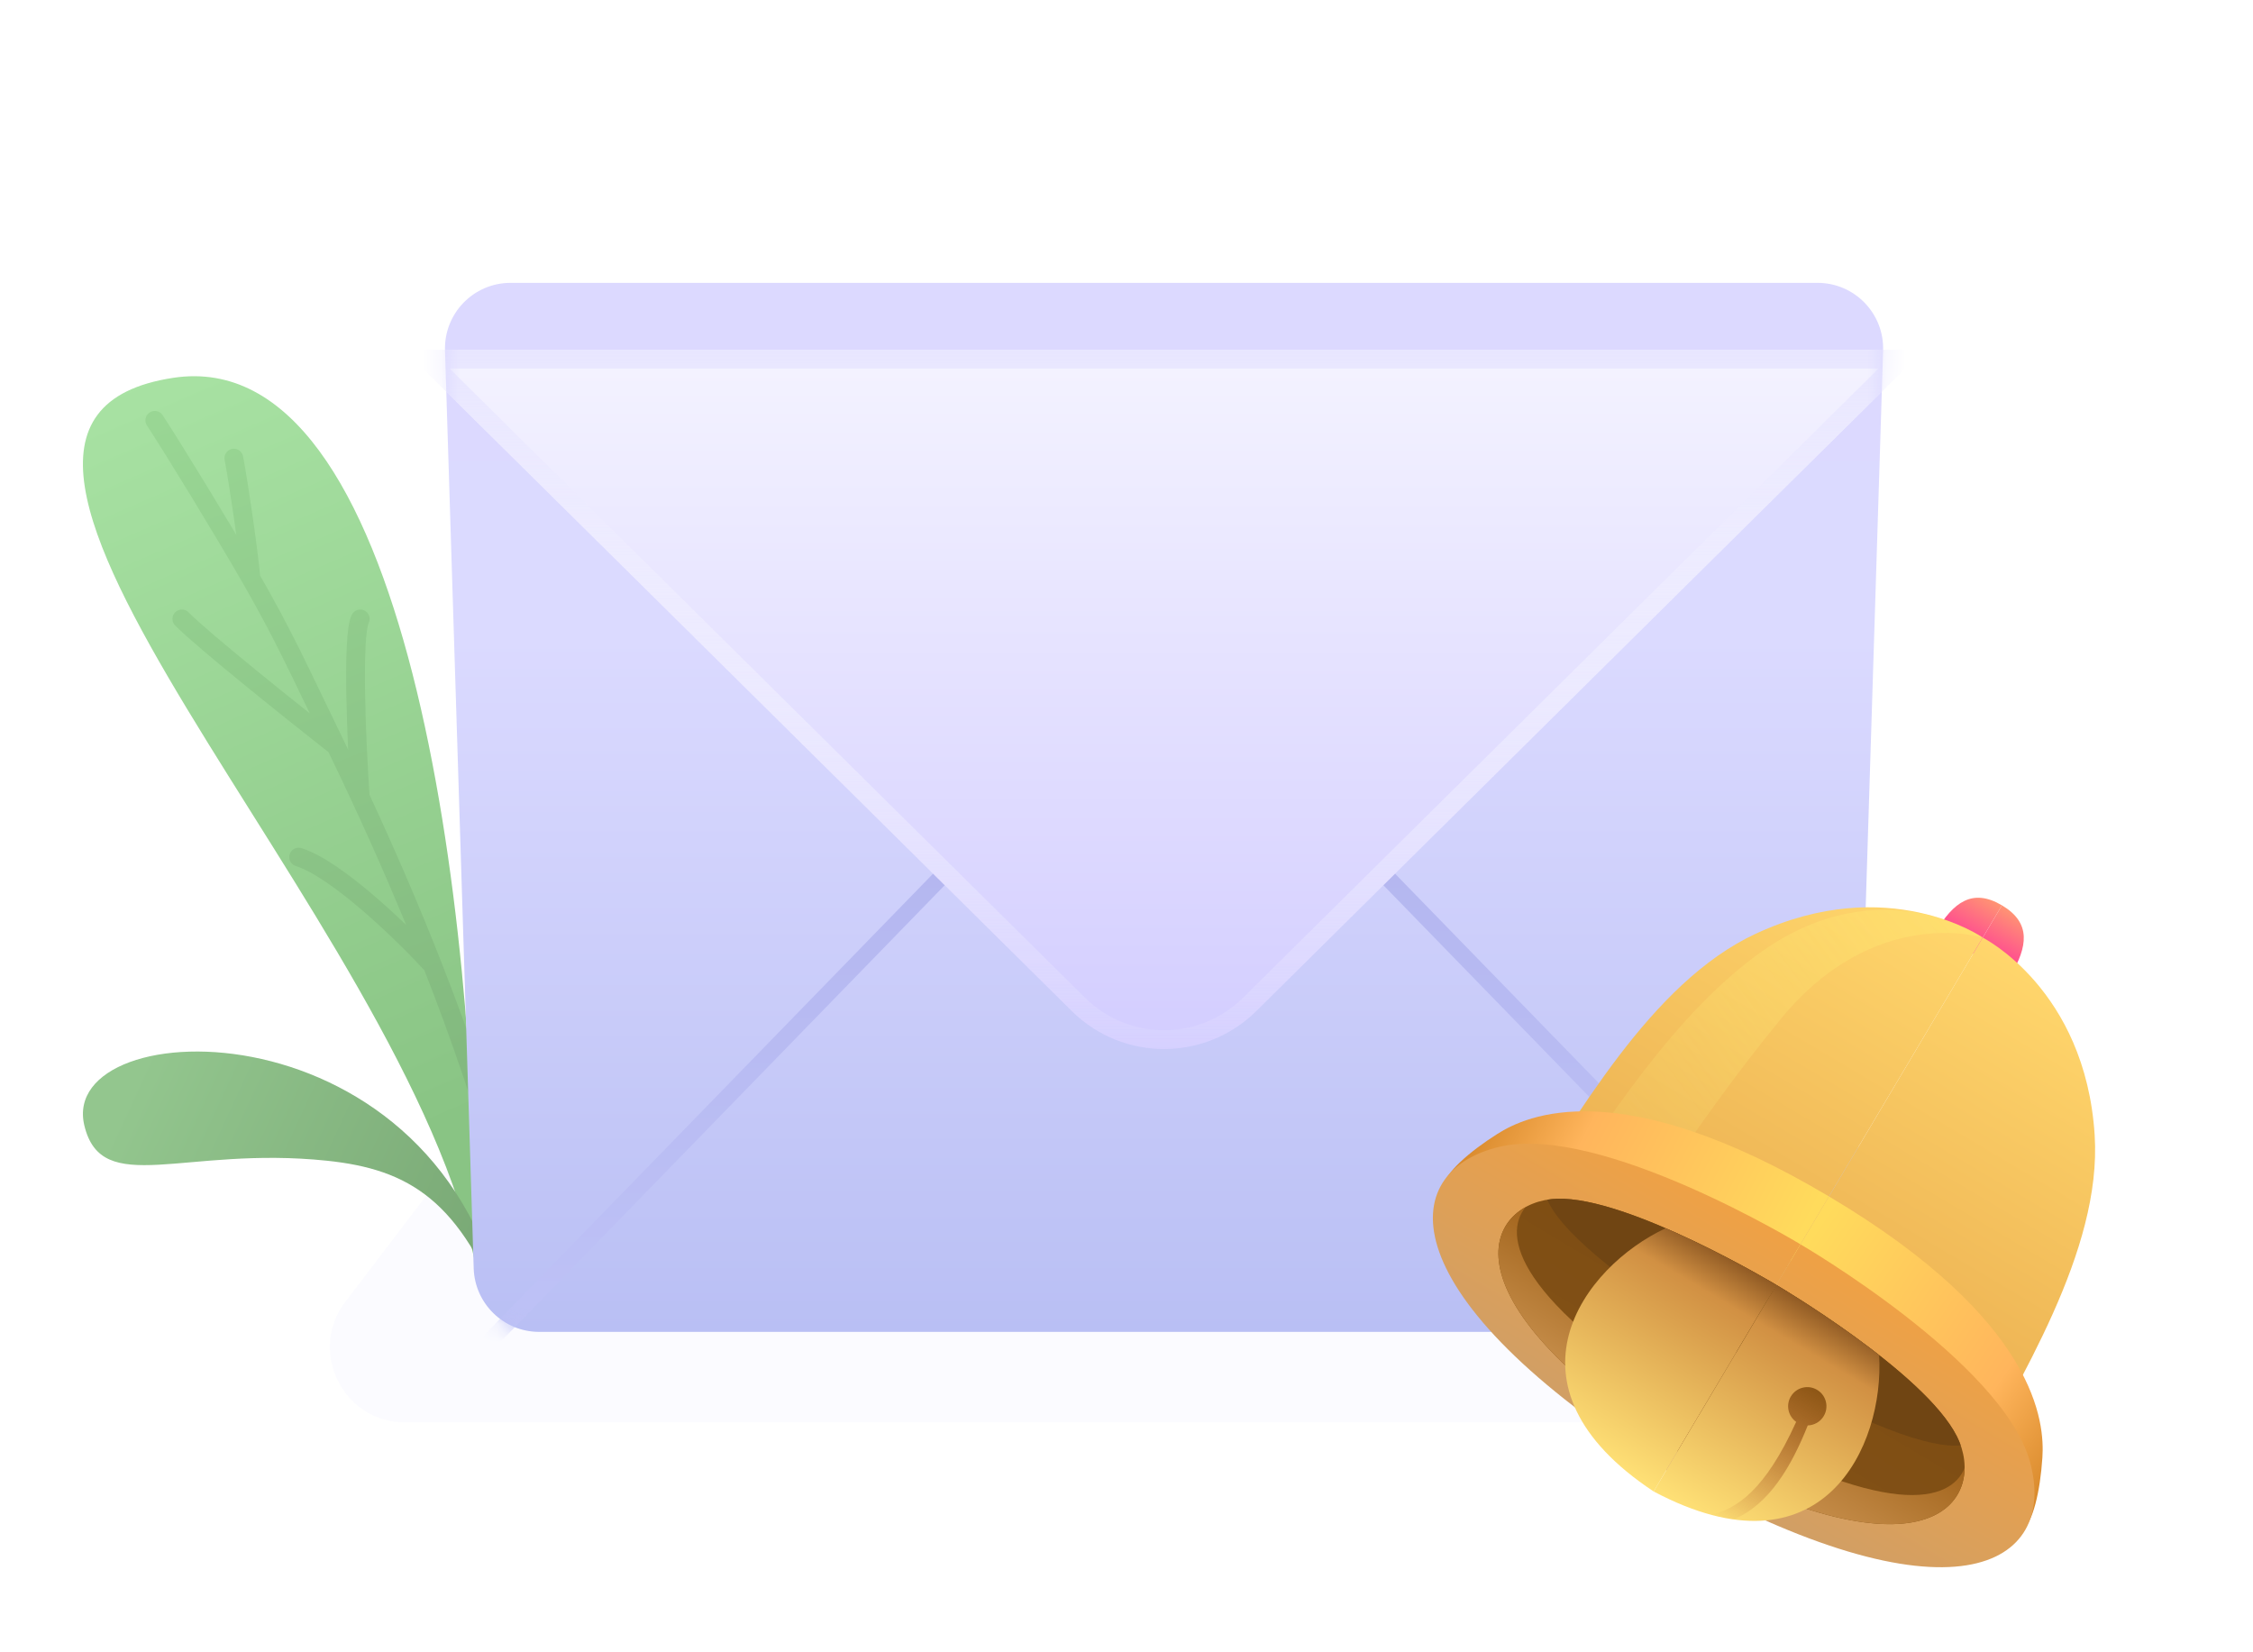 <svg width="120" height="88" viewBox="0 0 120 88" fill="none" xmlns="http://www.w3.org/2000/svg">
<g clip-path="url(#clip0)">
<path d="M28.299 56.333C29.056 55.34 30.233 54.757 31.481 54.757H92.519C93.767 54.757 94.944 55.34 95.701 56.333L105.605 69.333C107.611 71.966 105.734 75.757 102.424 75.757H21.576C18.266 75.757 16.389 71.966 18.395 69.333L28.299 56.333Z" fill="#FBFBFF"/>
<path d="M25.365 67.558C25.365 48.239 21.693 18.234 9.23 20.122C-6.715 22.537 21.759 48.928 25.365 67.558Z" fill="url(#paint0_linear)"/>
<path d="M8.245 22.387C9.243 23.91 11.919 28.283 13.365 30.805M26.915 62.929C25.86 59.083 24.521 55.192 23.033 51.403M23.033 51.403C21.525 49.761 17.988 46.312 15.907 45.647M23.033 51.403C21.826 48.327 20.519 45.318 19.187 42.453M19.187 42.453C18.998 39.671 18.734 33.877 19.187 32.962M19.187 42.453C18.759 41.533 18.328 40.627 17.897 39.739M17.897 39.739C15.639 37.965 10.836 34.127 9.685 32.962M17.897 39.739C15.845 35.514 15.175 33.963 13.365 30.805M13.365 30.805C13.242 29.358 12.727 25.838 12.456 24.4" stroke="url(#paint1_linear)" stroke-linecap="round" stroke-linejoin="round"/>
<path d="M4.492 59.941C3.016 53.798 23.678 53.203 26.915 70.263C24.546 63.947 21.814 62.278 17.405 61.818C9.8 61.026 5.421 63.808 4.492 59.941Z" fill="url(#paint2_linear)"/>
<path d="M23.702 18.666C23.641 16.696 25.221 15.065 27.192 15.065H96.808C98.779 15.065 100.36 16.696 100.298 18.666L98.77 67.552C98.711 69.437 97.166 70.935 95.28 70.935H28.72C26.834 70.935 25.289 69.437 25.23 67.552L23.702 18.666Z" fill="url(#paint3_linear)"/>
<mask id="mask0" mask-type="alpha" maskUnits="userSpaceOnUse" x="23" y="15" width="78" height="56">
<path d="M23.702 18.666C23.641 16.696 25.221 15.065 27.192 15.065H96.808C98.779 15.065 100.36 16.696 100.298 18.666L98.77 67.552C98.711 69.437 97.166 70.935 95.28 70.935H28.72C26.834 70.935 25.289 69.437 25.23 67.552L23.702 18.666Z" fill="url(#paint4_linear)"/>
</mask>
<g mask="url(#mask0)">
<path d="M100.41 73.994L62 34.511L23.59 73.994" stroke="url(#paint5_linear)" stroke-width="0.873" stroke-linecap="round" stroke-linejoin="round"/>
<g filter="url(#filter0_d)">
<path d="M21.517 13.392H102.483L66.914 48.61C64.192 51.305 59.808 51.305 57.086 48.61L21.517 13.392Z" fill="url(#paint6_linear)"/>
<path d="M57.438 48.255L22.733 13.892H101.267L66.562 48.255C64.035 50.757 59.965 50.757 57.438 48.255Z" stroke="url(#paint7_linear)"/>
</g>
</g>
<g filter="url(#filter1_d)">
<g clip-path="url(#clip1)">
<path d="M105.095 46.796L106.628 44.217C105.053 43.281 104.035 44.064 103.112 45.618L105.095 46.796Z" fill="url(#paint8_linear)"/>
<path d="M92.835 67.428L105.606 45.936C105.606 45.936 100.588 42.443 93.514 45.73C87.889 48.345 83.981 55.575 80.799 60.276L92.835 67.428Z" fill="url(#paint9_linear)"/>
<g filter="url(#filter2_f)">
<path d="M82.344 60.613L86.039 62.808C86.039 62.808 89.824 56.407 94.845 50.274C99.865 44.141 105.606 45.936 105.606 45.936C105.606 45.936 100.247 42.17 93.856 46.663C89.308 49.86 85.501 55.738 82.434 60.474L82.344 60.613Z" fill="url(#paint10_linear)"/>
</g>
<path d="M95.389 63.13L97.415 59.72C86.24 53.079 81.287 55.421 79.76 56.388C78.233 57.354 76.987 58.463 76.843 59.224C76.699 59.985 95.389 63.13 95.389 63.13Z" fill="url(#paint11_linear)"/>
<path d="M79.891 57.073C85.274 55.825 95.898 62.272 95.898 62.272L88.748 74.305C73.909 64.997 74.303 58.368 79.891 57.073Z" fill="url(#paint12_linear)"/>
<path d="M82.927 59.844C86.766 59.722 94.613 64.435 94.613 64.435L89.347 73.296C76.175 64.774 79.381 59.957 82.927 59.844Z" fill="url(#paint13_linear)"/>
<path fill-rule="evenodd" clip-rule="evenodd" d="M90.538 71.292L89.347 73.297C78.368 66.193 78.768 61.664 81.259 60.287C80.044 61.76 80.587 65.205 90.538 71.292Z" fill="url(#paint14_linear)"/>
<path fill-rule="evenodd" clip-rule="evenodd" d="M82.415 59.894C82.584 59.867 82.755 59.85 82.928 59.844C86.766 59.722 94.613 64.435 94.613 64.435L92.48 68.025C85.55 63.83 83.008 61.316 82.415 59.894Z" fill="#704513"/>
<path fill-rule="evenodd" clip-rule="evenodd" d="M95.291 63.295L95.291 63.295L88.077 75.434C79.578 69.81 84.325 63.463 88.717 61.415C91.799 62.745 94.613 64.435 94.613 64.435L95.291 63.295Z" fill="url(#paint15_linear)"/>
</g>
<g clip-path="url(#clip2)">
<path d="M105.095 46.796L106.628 44.217C108.202 45.153 108.001 46.421 107.078 47.974L105.095 46.796Z" fill="url(#paint16_linear)"/>
<path d="M92.835 67.428L105.606 45.936C105.606 45.936 111.073 48.674 111.567 56.458C111.96 62.649 107.478 69.538 104.87 74.58L92.835 67.428Z" fill="url(#paint17_linear)"/>
<path d="M95.389 63.13L97.415 59.72C108.591 66.361 108.901 71.831 108.782 73.634C108.663 75.437 108.285 77.061 107.685 77.552C107.086 78.043 95.389 63.13 95.389 63.13Z" fill="url(#paint18_linear)"/>
<path d="M108.118 73.846C106.64 68.522 95.898 62.272 95.898 62.272L88.748 74.305C104.017 82.889 109.651 79.373 108.118 73.846Z" fill="url(#paint19_linear)"/>
<path d="M104.231 72.504C102.503 69.074 94.613 64.435 94.613 64.435L89.347 73.296C103.129 80.792 105.828 75.673 104.231 72.504Z" fill="url(#paint20_linear)"/>
<path fill-rule="evenodd" clip-rule="evenodd" d="M90.538 71.292L89.347 73.297C100.835 79.544 104.622 77.028 104.64 74.182C103.927 75.952 100.642 77.122 90.538 71.292Z" fill="url(#paint21_linear)"/>
<path fill-rule="evenodd" clip-rule="evenodd" d="M104.433 72.978C104.376 72.817 104.309 72.658 104.231 72.504C102.504 69.074 94.613 64.435 94.613 64.435L92.48 68.025C99.478 72.106 102.9 73.137 104.433 72.978Z" fill="#704513"/>
<path fill-rule="evenodd" clip-rule="evenodd" d="M95.291 63.295L95.291 63.295L88.077 75.434C97.08 80.21 100.385 73.007 100.085 68.17C97.443 66.099 94.613 64.435 94.613 64.435L95.291 63.295Z" fill="url(#paint22_linear)"/>
<path fill-rule="evenodd" clip-rule="evenodd" d="M92.328 76.923C94.235 76.137 95.419 74.083 96.285 71.917C96.624 71.908 96.951 71.731 97.137 71.418C97.425 70.934 97.266 70.308 96.781 70.02C96.297 69.732 95.671 69.891 95.383 70.376C95.109 70.836 95.239 71.423 95.668 71.728C94.006 75.387 92.489 76.37 91.116 76.672C91.536 76.786 91.94 76.869 92.328 76.923Z" fill="url(#paint23_linear)"/>
</g>
</g>
</g>
<defs>
<filter id="filter0_d" x="7.55" y="4.662" width="108.9" height="65.174" filterUnits="userSpaceOnUse" color-interpolation-filters="sRGB">
<feFlood flood-opacity="0" result="BackgroundImageFix"/>
<feColorMatrix in="SourceAlpha" type="matrix" values="0 0 0 0 0 0 0 0 0 0 0 0 0 0 0 0 0 0 127 0"/>
<feOffset dy="5.238"/>
<feGaussianBlur stdDeviation="6.984"/>
<feColorMatrix type="matrix" values="0 0 0 0 0.272 0 0 0 0 0.237 0 0 0 0 0.613 0 0 0 0.1 0"/>
<feBlend mode="normal" in2="BackgroundImageFix" result="effect1_dropShadow"/>
<feBlend mode="normal" in="SourceGraphic" in2="effect1_dropShadow" result="shape"/>
</filter>
<filter id="filter1_d" x="61" y="30" width="70.821" height="70.821" filterUnits="userSpaceOnUse" color-interpolation-filters="sRGB">
<feFlood flood-opacity="0" result="BackgroundImageFix"/>
<feColorMatrix in="SourceAlpha" type="matrix" values="0 0 0 0 0 0 0 0 0 0 0 0 0 0 0 0 0 0 127 0"/>
<feOffset dy="4"/>
<feGaussianBlur stdDeviation="4"/>
<feColorMatrix type="matrix" values="0 0 0 0 0.118 0 0 0 0 0.07 0 0 0 0 0.442 0 0 0 0.32 0"/>
<feBlend mode="normal" in2="BackgroundImageFix" result="effect1_dropShadow"/>
<feBlend mode="normal" in="SourceGraphic" in2="effect1_dropShadow" result="shape"/>
</filter>
<filter id="filter2_f" x="78.344" y="40.459" width="31.262" height="26.35" filterUnits="userSpaceOnUse" color-interpolation-filters="sRGB">
<feFlood flood-opacity="0" result="BackgroundImageFix"/>
<feBlend mode="normal" in="SourceGraphic" in2="BackgroundImageFix" result="shape"/>
<feGaussianBlur stdDeviation="2" result="effect1_foregroundBlur"/>
</filter>
<linearGradient id="paint0_linear" x1="7.185" y1="20.037" x2="24.422" y2="59.661" gradientUnits="userSpaceOnUse">
<stop stop-color="#A8E2A3"/>
<stop offset="1" stop-color="#89C484"/>
</linearGradient>
<linearGradient id="paint1_linear" x1="8.245" y1="22.387" x2="23.151" y2="60.545" gradientUnits="userSpaceOnUse">
<stop stop-color="#99D694"/>
<stop offset="1" stop-color="#81B77D"/>
</linearGradient>
<linearGradient id="paint2_linear" x1="6.564" y1="58.891" x2="26.403" y2="68.009" gradientUnits="userSpaceOnUse">
<stop stop-color="#93C68E"/>
<stop offset="1" stop-color="#78A774"/>
</linearGradient>
<linearGradient id="paint3_linear" x1="62" y1="15.065" x2="62" y2="70.935" gradientUnits="userSpaceOnUse">
<stop stop-color="#DCD9FF"/>
<stop offset="0.339" stop-color="#DBDAFF"/>
<stop offset="1" stop-color="#B9BFF4"/>
</linearGradient>
<linearGradient id="paint4_linear" x1="62" y1="18.557" x2="62" y2="67.443" gradientUnits="userSpaceOnUse">
<stop stop-color="#EEF0F3"/>
<stop offset="1" stop-color="#E7E9EE"/>
</linearGradient>
<linearGradient id="paint5_linear" x1="62" y1="34.511" x2="62" y2="73.994" gradientUnits="userSpaceOnUse">
<stop stop-color="#B0B2ED"/>
<stop offset="1" stop-color="#BFC3F7"/>
</linearGradient>
<linearGradient id="paint6_linear" x1="62" y1="13.392" x2="62" y2="53.476" gradientUnits="userSpaceOnUse">
<stop stop-color="#F4F3FF"/>
<stop offset="1" stop-color="#D0CAFF"/>
</linearGradient>
<linearGradient id="paint7_linear" x1="62" y1="13.392" x2="62" y2="53.476" gradientUnits="userSpaceOnUse">
<stop stop-color="#E8E6FF"/>
<stop offset="1" stop-color="white" stop-opacity="0"/>
</linearGradient>
<linearGradient id="paint8_linear" x1="105.636" y1="43.628" x2="104.104" y2="46.207" gradientUnits="userSpaceOnUse">
<stop stop-color="#FF9473"/>
<stop offset="1" stop-color="#FF3998"/>
</linearGradient>
<linearGradient id="paint9_linear" x1="99.591" y1="42.355" x2="86.817" y2="63.852" gradientUnits="userSpaceOnUse">
<stop stop-color="#FFD66C"/>
<stop offset="1" stop-color="#E9AB4E"/>
</linearGradient>
<linearGradient id="paint10_linear" x1="105.202" y1="45.696" x2="88.057" y2="58.328" gradientUnits="userSpaceOnUse">
<stop stop-color="#FFF172" stop-opacity="0.31"/>
<stop offset="1" stop-color="#FFF27D" stop-opacity="0.13"/>
</linearGradient>
<linearGradient id="paint11_linear" x1="94.271" y1="65.011" x2="78.205" y2="56.794" gradientUnits="userSpaceOnUse">
<stop stop-color="#FFDB5C"/>
<stop offset="0.701" stop-color="#FFB55C"/>
<stop offset="1" stop-color="#D8892B"/>
</linearGradient>
<linearGradient id="paint12_linear" x1="88.135" y1="57.658" x2="80.984" y2="69.692" gradientUnits="userSpaceOnUse">
<stop stop-color="#EFA145"/>
<stop offset="1" stop-color="#D09F66"/>
</linearGradient>
<linearGradient id="paint13_linear" x1="88.596" y1="60.859" x2="83.329" y2="69.721" gradientUnits="userSpaceOnUse">
<stop stop-color="#7E4D12"/>
<stop offset="1" stop-color="#825117"/>
</linearGradient>
<linearGradient id="paint14_linear" x1="86.932" y1="63.659" x2="83.329" y2="69.721" gradientUnits="userSpaceOnUse">
<stop stop-color="#A2641C"/>
<stop offset="1" stop-color="#C9914E"/>
</linearGradient>
<linearGradient id="paint15_linear" x1="91.679" y1="61.148" x2="84.465" y2="73.288" gradientUnits="userSpaceOnUse">
<stop stop-color="#693A11"/>
<stop offset="0.25" stop-color="#D19043"/>
<stop offset="1" stop-color="#FFE176"/>
</linearGradient>
<linearGradient id="paint16_linear" x1="107.619" y1="44.806" x2="106.086" y2="47.385" gradientUnits="userSpaceOnUse">
<stop stop-color="#FF9473"/>
<stop offset="1" stop-color="#FF3998"/>
</linearGradient>
<linearGradient id="paint17_linear" x1="111.627" y1="49.507" x2="98.852" y2="71.004" gradientUnits="userSpaceOnUse">
<stop stop-color="#FFD66C"/>
<stop offset="1" stop-color="#E9AB4E"/>
</linearGradient>
<linearGradient id="paint18_linear" x1="94.271" y1="65.011" x2="109.169" y2="75.194" gradientUnits="userSpaceOnUse">
<stop stop-color="#FFDB5C"/>
<stop offset="0.701" stop-color="#FFB55C"/>
<stop offset="1" stop-color="#D8892B"/>
</linearGradient>
<linearGradient id="paint19_linear" x1="103.662" y1="66.885" x2="96.512" y2="78.919" gradientUnits="userSpaceOnUse">
<stop stop-color="#EFA145"/>
<stop offset="1" stop-color="#D09F66"/>
</linearGradient>
<linearGradient id="paint20_linear" x1="100.631" y1="68.011" x2="95.365" y2="76.873" gradientUnits="userSpaceOnUse">
<stop stop-color="#7E4D12"/>
<stop offset="1" stop-color="#825117"/>
</linearGradient>
<linearGradient id="paint21_linear" x1="98.967" y1="70.811" x2="95.365" y2="76.873" gradientUnits="userSpaceOnUse">
<stop stop-color="#A2641C"/>
<stop offset="1" stop-color="#C9914E"/>
</linearGradient>
<linearGradient id="paint22_linear" x1="98.903" y1="65.441" x2="91.689" y2="77.581" gradientUnits="userSpaceOnUse">
<stop stop-color="#693A11"/>
<stop offset="0.25" stop-color="#D19043"/>
<stop offset="1" stop-color="#FFE176"/>
</linearGradient>
<linearGradient id="paint23_linear" x1="96.587" y1="69.904" x2="92.187" y2="77.308" gradientUnits="userSpaceOnUse">
<stop stop-color="#8D5615"/>
<stop offset="1" stop-color="#B9602E" stop-opacity="0"/>
</linearGradient>
<clipPath id="clip0">
<rect width="120" height="88" fill="white"/>
</clipPath>
<clipPath id="clip1">
<rect width="20" height="40" fill="white" transform="matrix(-0.86 -0.511 -0.511 0.86 106.628 44.217)"/>
</clipPath>
<clipPath id="clip2">
<rect width="20" height="40" fill="white" transform="translate(106.628 44.217) rotate(30.721)"/>
</clipPath>
</defs>
</svg>
